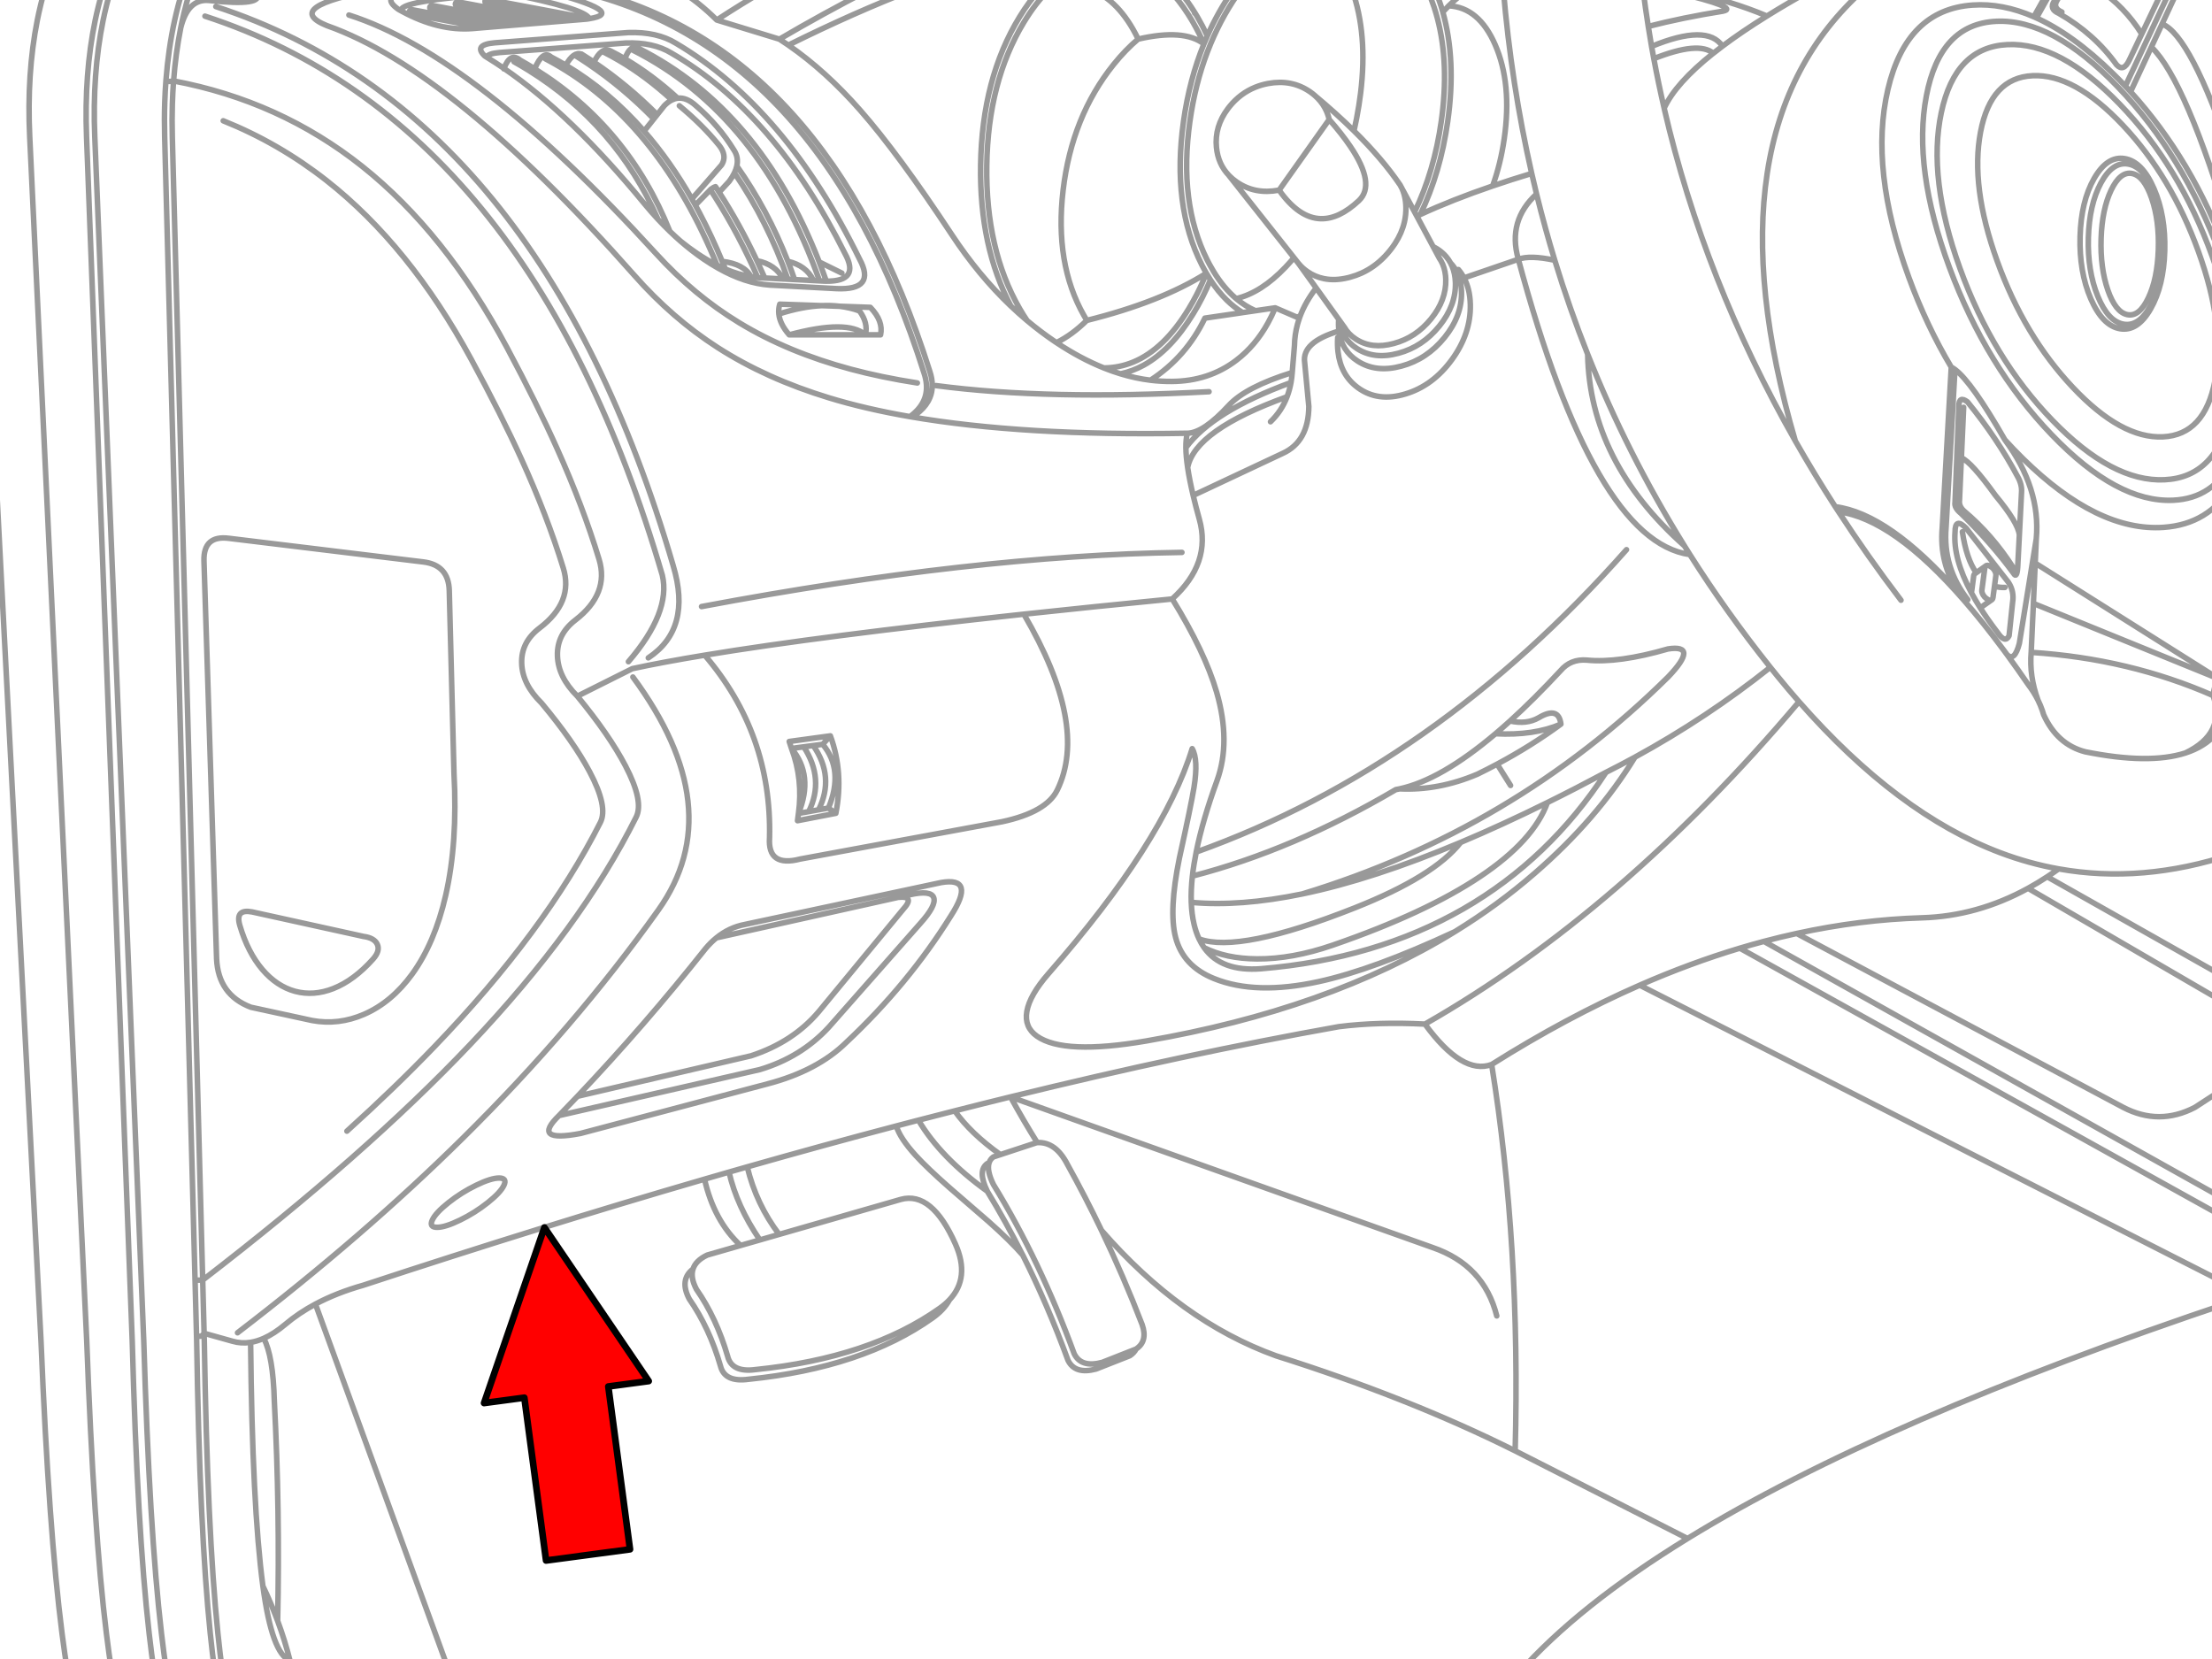 <svg xmlns="http://www.w3.org/2000/svg" xmlns:xlink="http://www.w3.org/1999/xlink" preserveAspectRatio="none" width="400" height="300" viewBox="0 0 400 300"><defs><path fill="#f00" d="M188.15-247.25v46h89.25v22.15l90.2-45.1-90.2-45.1v22.05h-89.25z" id="b"/><path id="a" stroke="#999" stroke-linejoin="round" stroke-linecap="round" d="M367.575 2.685l2.617-4.686m-33.964 0q-28.813 25.633-12.451 81.52 3.409 5.982 7.211 11.875 9.687 1.258 22.204 15.472-3.447-5.284-2.899-11.644l1.631-29.012q-4.465-7.473-7.661-16.204-7.145-19.514-3.781-33.906 3.365-14.398 15.276-15.235 5.374-.376 11.068 2.11l2.778-4.975m20.55 0l-3.856 8.082-2.237 4.692q-1.048 2.223-2.306.865-4.035-5.636-10.445-9.292-1.767-.76-.807-2.202l1.159-2.144m.225 4.116q-1.767-.76-.807-2.202l1.032-1.914m-5.286 4.975q6.921 3.02 14.313 10.272 1.12 1.099 2.196 2.242l8.197-17.489m-8.197 17.489q.477.502.945 1.015l3.753-8.07 1.937-4.162 2.917-6.272m-14.411 0q4.676 3.072 7.822 8.082m16.233 77.11q-3.329 6.689-10.537 7.033-10.121.483-21.957-11.834-11.84-12.319-18.463-30.217-6.621-17.897-4.15-30.897 2.468-13 12.589-13.483 10.123-.483 21.962 11.834 11.837 12.319 18.458 30.217 1.198 3.236 2.098 6.312m-45.325-28.39q1.868-9.799 9.39-10.157 7.522-.361 16.284 8.929 8.764 9.292 13.639 22.787 4.873 13.495 3.003 23.294-1.868 9.801-9.39 10.163-7.522.358-16.284-8.935-8.764-9.292-13.639-22.787-4.873-13.495-3.003-23.294zm45.325 49.614q-.081.442-.173.876-2.509 11.821-11.938 12.272-9.431.451-20.25-10.733-10.817-11.187-16.688-27.45-5.872-16.26-3.361-28.078 2.509-11.821 11.938-12.272 9.428-.451 20.245 10.733 10.82 11.187 16.694 27.45 2.569 7.115 3.534 13.379m-14.457-23.859q1.392 4.028 1.216 9.304-.172 5.273-1.81 8.71-1.631 3.438-3.77 3.021-2.139-.413-3.534-4.439-1.388-4.028-1.216-9.304.173-5.272 1.804-8.71 1.641-3.437 3.781-3.021 2.14.414 3.528 4.439zm.421-1.113q1.868 4.57 1.7 10.555-.163 5.984-2.265 9.886-2.096 3.902-4.9 3.43-2.8-.47-4.669-5.038-1.863-4.569-1.7-10.555.165-5.984 2.26-9.886 2.107-3.901 4.911-3.43 2.802.471 4.663 5.038zm-5.269-6.012q3.162.53 5.269 5.401 2.121 4.874 1.948 11.229-.175 6.357-2.542 10.48-2.358 4.123-5.522 3.591-3.162-.532-5.28-5.407-2.107-4.873-1.931-11.229.175-6.356 2.531-10.48 2.366-4.119 5.528-3.585zm1.055-12.071q11.185 12.297 17.472 29.473.406 1.109.778 2.202m-35.791 60.67l33.485 13.627-33.157-20.902-.329 7.275zm0 0l-.398 8.831q17.728 1.148 32.845 7.805.365-3.948 3.343-2.703m0-35.111q-4.148 6.878-12.272 7.448-11.91.834-25.381-12.382-1.692-1.66-3.286-3.418 6.493 8.735 5.672 17.875l-.196 4.381m-12.163 6.606q-4.543-5.839-3.92-13.074l1.603-28.482q-.351-.261-.663-.415m2.231 7.246l-.409 9.102q1.824.793 6.128 6.773 4.121 4.964 4.335 7.159l.392-7.678q.106-1.412-.692-2.825-3.708-6.961-9.062-13.512-1.543-1.155-1.556.749l-.369 9.292q.316-.185.824.04l-.34 7.649q-.152 1.091.807 1.96 5.094 4.263 8.889 10.214m-1.51-23.063q-5.961-10.415-9.004-12.693m-21.599 24.77l.594.911q9.842 1.292 22.631 15.99-.549-.706-1.02-1.43m-21.611-14.561q5.259 8.069 11.264 15.967m11.771-12.981l7.621 9.753q1.071 1.617.749 3.632l-.634 6.006q-.712 1.448-2.075-.576-1.764-2.302-3.124-4.45-.881-1.388-1.591-2.709-3.331-6.193-2.963-10.964-.004-2.759 2.018-.692zm-1.695-12.774l-.323 8.093q-.166.98 1.038 1.96 5.6 5.466 9.523 10.849.598 1.018.749-1.095l.3-5.834m-8.647 10.457l.404-3.067q.038-.295.236-.409l.219-.156q-1.771-2.51-2.496-7.39m5.073 6.254q-.373-.257-.68-.184-.125.036-.208.121-.111.12-.138.334l-.525 3.972q-.05.369.179.813l.063.115q.223.376.548.599l.179.127q.374.259.674.173l.115-.04.086-.063q.125-.113.156-.34l.271-2.046.254-1.925q.051-.37-.184-.83-.231-.442-.605-.697l-.184-.127zm-2.577 1.136l1.689-1.199m-.957 7.54q.105-.04.173-.127l.006-.006 1.873-1.314m.513-2.45q.88.243 1.885.208m-7.39 2.329q3.475 3.995 7.171 8.981l.599.813q1.335 1.367 2.225-2.023l3.055-18.873m-5.28 20.896q1.889 2.582 3.839 5.424 1.033 1.348 1.752 2.801-1.594-4.318-1.234-8.635m1.234 8.635q.451.91.778 1.862.127.373.236.755 2.436 5.382 7.505 6.698 11.502 2.324 18.066.219 7.329-3.507 5.027-10.364m-5.027 10.364q6.972-2.238 8.37-9.477m-14.497-117.939q6.281 6.064 14.497 33.843m-12.561-38.005q5.177 2.076 12.561 24.038m-106.243-30.309q.422 3.373.951 6.721m.599 3.609q.195 1.108.404 2.214m10.739-.98q.796-.635 1.654-1.28m-13.396-3.562q.286 1.809.599 3.609m20.821-5.488q3.776-2.349 8.283-4.842m-16.307 10.284q3.481-2.616 8.024-5.442m-61.333-4.842q.712 1.576 1.262 3.245.325.987.594 2.006 2.167 8.224.703 18.59-1.269 8.991-4.813 16.365m1.026.461q3.65-7.594 4.952-16.832 1.558-11.027-.888-19.714-.154-.547-.323-1.084-.494-1.558-1.118-3.038m1.441 4.122q.531-.587 1.066-1.118 1.845-1.824 3.77-3.003m-3.77 3.003q5.441.273 8.381 7.021 3.072 7.042 1.631 16.993-.659 4.553-2.087 8.497m7.05-2.26q-3.676-16.129-5.125-33.255m5.125 33.255q.422 1.864.876 3.712.775 3.16 1.637 6.283.788 2.853 1.649 5.672 2.632 8.638 5.943 16.97 7.14 17.97 17.432 34.534l1.003 1.603q6.629 10.456 14.52 20.348.703.88 1.412 1.752 1.881 2.305 3.77 4.462 17.759 20.242 36.316 27.254 5.196 1.963 10.532 2.917m.006 0q15.06 2.702 31.231-2.623m-149.845-120.384q.776 1.556.819 3.585.029 1.379-.282 2.709-.464 1.976-1.677 3.845l-.127.19q-.385.572-.842 1.136-.408.504-.842.963-1.891 1.99-4.248 3.061-.948.428-1.971.709l-.294.081-.156.04q-2.345.569-4.335.173-1.612-.318-2.992-1.268-.927-.638-1.585-1.447m8.22 11.442q.74 1.299 2.104 2.185 2.872 1.863 6.837.784 3.97-1.06 6.721-4.439 2.75-3.381 2.663-7.09-.008-.342-.04-.669-.151-1.54-.836-2.732l-.236-.375m4.404 3.47l.11.213q.429.864.68 1.862.314 1.266.346 2.738.119 5.185-3.309 9.915-3.434 4.727-8.393 6.214-4.958 1.506-8.554-1.101-3.146-2.278-3.626-6.531-.067-.607-.081-1.251-.016-.653.029-1.303m22.798-10.756q-.427-.812-1.015-1.505m10.791-1.983l-.282.231m-10.036 3.441l-.265-.023.029.104q.292 1.05.323 2.271.109 4.302-3.067 8.226-3.179 3.921-7.77 5.153-4.591 1.25-7.92-.911-2.915-1.89-3.361-5.419m21.766-9.425q-.487-1.65-1.637-2.865.666 1.219.836 2.767.047.405.058.836.101 4.082-2.917 7.805-3.016 3.723-7.373 4.894-4.357 1.187-7.517-.865-2.774-1.801-3.188-5.165m16.976-13.218q.385.198.755.438.935.606 1.603 1.389.442.52.767 1.118m36.696-36.863q.838 4.496 1.868 8.946 2.049-4.494 8.871-9.926m-98.364-11.563q1.881 1.883 3.568 4.519.285.445.565.911l.329.559q1.083 1.878 1.971 3.891.296-.729.611-1.441-.82-1.771-1.793-3.436l-.404-.674-.086.012.046-.075q-1.307-2.132-2.732-3.828l-.375-.438m14.013 58.03q-1.843-.813-3.464-2.179-2.248-1.903-4.064-4.877-.375-.613-.732-1.274-.225-.417-.444-.853-5.176-10.356-3.107-25.006.945-6.688 3.147-12.48.294-.775.611-1.533 1.136-2.724 2.559-5.246 1.352-2.383 2.963-4.583m-6.139 8.439q.925-2.092 2.023-4.064 1.258-2.267 2.744-4.375m-.859 33.624q-1.966-2.036-2.26-5.067-.365-3.752 2.058-6.975l.294-.38q1.942-2.397 4.646-3.493 1.105-.449 2.34-.68 4.252-.778 7.54 1.487.46.317.865.669m7.084 6.387q.248-1.104.467-2.237.453-2.344.726-4.571 1.308-10.685-1.545-18.648l-.04-.115m-61.546 57.171q-5.659-10.663-5.447-25.352.229-15.704 7.033-26.816 1.765-2.875 3.701-5.003m-2.352 59.8q-.685-1.013-1.337-2.144-6.16-10.698-5.937-25.83.219-15.13 6.692-25.836 2.183-3.601 4.64-5.989m26.234 4.266l.04.063m-18.953-4.329q5.239 1.966 8.618 8.9l.052.11m8.191 14.826q1.061-7.521 3.678-13.956m-.363 39.913q-5.461-10.75-3.315-25.957m4.116 27.427q-.413-.706-.801-1.47m.807 1.476l-.006-.006m.732 1.199q-.372-.577-.726-1.193m3.683 4.854q-1.591-1.556-2.957-3.66m5.811 5.903q-1.508-.923-2.853-2.242m12.561 3.026l.651-.075m-43.948 4.71q2.815-1.378 5.47-4.006v-.006q-.267-.434-.525-.888-5.317-9.375-3.747-22.637 1.574-13.266 9.113-22.654 2.151-2.673 4.427-4.583m-.865 58.278q-2.533 1.053-5.303 1.072m15.31-10.704q-4.427 7.32-10.007 9.632m11.408-12.134q-.661 1.281-1.401 2.502m3.159-6.381q-.791 2.003-1.758 3.879m23.934-31.641v.012m-.801-2.127q.539.976.801 2.116m-2.606-4.329q1.122.975 1.804 2.214m13.564 13.881l.075.127m-21.87.859l-.104.017q-4.251.795-7.54-1.47-.789-.544-1.412-1.187m11.736 14.832q-.754.9-1.51 1.695-4.401 4.635-8.929 5.701m-5.378-4.588l-.006.012m-15.466 18.141q2.153-.454 4.156-1.551 4.909-2.692 8.918-9.24.901-1.468 1.689-3.015.776-1.535 1.441-3.147m23.196 9.235q-.062-.504-.075-1.038-.013-.544.029-1.084m-137.4 68.014q5.776 7.021 8.681 12.566 3.355 6.41 1.937 9.258-9.984 19.991-30.032 41.123-18.803 19.818-48.196 42.437l.254 9.592m263.496-221.076q7.177 31.073 23.669 60.03m-145.828 135.405q-1.803-3.692 0-4.98l.317-.104q.202-.675.79-1.095l1.274-.421 6.566-2.162.081-.006q3.34-.16 5.453 3.972 3.222 5.798 6.11 11.817 3.995 8.315 7.355 17.051 1.048 2.996-1.072 4.404-.364.716-1.141 1.222l-6.087 2.398q-3.805 1.029-5.073-1.568-3.688-10.063-8.185-19.022m20.487 16.97l-.035.023-6.087 2.398q-3.805 1.029-5.073-1.568-6.158-16.802-14.572-30.528-1.215-2.488-.79-3.885m-87.567-197.453l.029-.081q-1.585-1.09-3.153-2.046l-.288-.179q-2.164-2.043 1.752-2.398l24.072-1.845q5.234-.187 8.67 1.937 19.762 11.686 33.111 38.921 3.07 5.676-4.15 5.349l-12.082-.646q-4.418-.308-9.258-3.038-1.31-.738-2.652-1.654-2.135-1.462-4.191-3.257-.952-.831-1.885-1.735-1.085-1.041-2.144-2.179-1.202-1.294-2.375-2.709-13.247-16.166-25.427-24.522 1.14-2.997 2.923-1.487 1.336.748 2.617 1.545m3.009-2.098q1.327.693 2.611 1.458m2.83-2.012q.781.486 1.551.991l.703.473q.669-1.394 1.407-1.902.762-.531 1.597-.115 1.301.66 2.582 1.412m2.49-1.873q21.853 11.026 32.569 38.518m-60.664-42.276l-12.976-2.438q-.164-.033-.259-.173-.094-.137-.063-.3.033-.164.173-.259.137-.094.3-.063l15.869 2.98m2.323-.19l-14.653-2.755q-.164-.033-.259-.173-.094-.137-.063-.3.033-.164.173-.259.137-.094.3-.063l17.547 3.297m2.536-.208l-15.621-2.94q-.164-.033-.259-.173-.094-.137-.063-.3.033-.164.173-.259.137-.094.3-.063l17.662 3.32q.164.033.259.173l.023.035m-12.745-3.193l15.691 2.951m-15.95-3.124q.095.14.259.173m-.323-.473q-.031.163.063.3m.11-.559q-.14.095-.173.259m.473-.323q-.163-.031-.3.063m17.962 3.257l-17.662-3.32m17.921 3.493q-.095-.14-.259-.173m.288.219l-.029-.046m15.316 14.665q-4.617-4.247-9.563-7.148-1.281-.752-2.582-1.412-.248-.124-.49-.161m-6.491 2.45q7.794 4.633 14.134 11.892l1.741-2.196q-5.505-5.656-11.898-9.967-1.113-.754-2.254-1.464m18.452 7.678q-4.59-4.213-9.505-7.096m-24.983-.311q.315-.646 2.335-.824l22.792-1.718q4.955-.175 8.208 1.798 18.713 10.866 31.353 36.189 2.786 5.054-3.361 4.992l-.565-.017-.657-.035-4.502-.236-1.222-.063-.853-.046-3.309-.173-.899-.046-.363-.029q-.599-.055-1.205-.156-2.27-.375-4.652-1.389-.743-.318-1.499-.697-1.752-.878-3.562-2.092-1.55-1.042-3.055-2.265m10.191-13.541q5.585 7.92 9.211 17.195m-17.322-11.246q.313.551.623 1.113m3.643-3.326l.651.997m-4.294 2.329q.398.728.79 1.47 2.162 4.093 4.058 8.67m6.422 2.94q-3.477-7.886-7.736-14.584-.409-.644-.824-1.274m-10.209-12.774l.617-.778q-5.299-5.346-11.408-9.465m30.822 38.95q-.694-1.588-1.418-3.13-3.119-6.617-6.819-12.353m.553 12.468q.285.693.565 1.395m-71.853-43.913q22.735 8.047 55.419 45.031 6.848 7.77 15.022 13.028 8.785 5.649 20.164 9.108 6.576 2 14.555 3.378 3.258-2.364 2.98-5.834-.075-.965-.427-2.018-18.858-59.681-63.962-69.276m-39.832 4.652q22.735 7.234 55.419 43.048 6.848 7.523 15.022 12.486 8.785 5.335 20.164 8.387 5.499 1.474 11.978 2.479m-49.303-45.446q4.71 5.397 8.618 12.244m17.322 11.246q.639 1.63 1.216 3.303m5.724.288q-.623-1.772-1.285-3.482m.063 3.43q-10.653-30.023-33.739-41.671m18.371 22.176q6 8.782 9.644 19.195m-23.576-29.704l1.28-1.614m-21.49-8.485q1.327.693 2.611 1.458 18.144 10.784 28.395 35.808m-36.633-36.713q1.336.748 2.617 1.545 15.779 9.8 23.369 26.897m-87.428-24.983q.377-4.972 1.285-9.557.139-.692.288-1.372.59-2.684 1.481-5.626m4.421 303.991q-.476-3.546-.853-7.217-1.914-18.607-2.456-52.802l-.029-1.084-.265-9.915-5.482-206.296q-.088-3.229.017-6.318.069-1.995.219-3.931.436-5.651 1.562-10.802.59-2.684 1.481-5.626m3.585 232.974l-5.482-206.296q-.083-3.046.006-5.966.065-2.111.219-4.156 19.19 3.609 34.039 15.414 15.01 11.944 26.124 32.696 5.488 10.272 9.062 18.262 4.635 10.33 7.563 19.956 1.891 6.226-4.277 10.975-3.355 2.582-3.228 6.445.115 3.839 3.585 7.286m-63.904-103.84q10.035 4.031 18.619 10.762 15.01 11.784 26.124 32.258 5.488 10.133 9.062 18.014 4.635 10.19 7.563 19.685 1.891 6.141-4.277 10.826-3.355 2.548-3.228 6.358.115 3.785 3.585 7.182 5.776 6.927 8.681 12.399 3.355 6.322 1.937 9.131-9.984 19.719-30.032 40.564-7.101 7.383-15.714 15.16m19.328-64.515l-.853-33.03q-.119-4.626-4.692-5.182l-35.128-4.266q-4.572-.556-4.45 4.07l2.277 71.795m66.244-174.961q43.92 10.257 62.463 68.942.442 1.324.45 2.513.02 3.144-3.003 5.338m-45.706 28.983q-23.883-81.762-82.546-100.911m1.96-1.729q58.663 19.15 82.546 100.911m-25.006-89.682q16.898 10.494 24.406 29.352m-100.687 260.274q-.55-3.546-1.003-7.217-2.3-18.607-3.551-52.802l-10.289-217.294q-.549-11.402 1.36-21.052.534-2.684 1.36-5.626m-10.41 4.07q.432-1.97 1.015-4.07m29.162 303.991q-.515-3.546-.934-7.217-2.125-18.607-3.055-52.802l-8.243-217.294q-.442-11.402 1.556-21.052.56-2.684 1.418-5.626m11.5 303.991q-.523-3.546-.951-7.217-2.176-18.607-3.199-52.802l-8.837-217.294q-.473-11.402 1.499-21.052.552-2.684 1.401-5.626m-7.77 303.991q-.568-3.546-1.038-7.217-2.387-18.607-3.799-52.802l-9.725-186.835m135.982 169.583l3.482-.997 3.482-1.003m30.724 11.823q-.989 1.8-3.044 3.257m3.044-3.257q-.749.793-1.752 1.505-12.624 8.969-33.203 11.068-4.325.59-5.073-2.398-1.992-6.862-5.626-12.082-1.118-2.111-.623-3.66-2.5 1.953-.669 5.413 3.634 5.22 5.626 12.082.747 2.988 5.073 2.398 20.579-2.098 33.203-11.068m-43.233-8.825q.49-1.534 2.559-2.519l6.03-1.735m6.963-2l21.962-6.318q5.59-1.52 9.846 8.07 2.694 6.072-1.084 10.07m-131.163 67.449q-.476-3.546-.853-7.217-1.914-18.607-2.456-52.802l-.04-1.407m51.194-23.571q-2.322 1.844-4.992 3.142-2.678 1.307-4.15 1.309-1.475-.001-.865-1.309.597-1.298 2.917-3.142 2.322-1.842 5.003-3.147 2.666-1.297 4.139-1.297 1.474 0 .876 1.297-.609 1.306-2.928 3.147zm76.176-141.856q20.437 3.536 50.075 2.997m-45.354-8.595q20.214 2.67 49.274 1.101m-33.641 155.788q-3.012-6-6.387-11.506m119.288-210.204q6.136-1.579 13.477-2.755 3.213-.611-8.577-3.413m-3.897 11.99q8.093-3.214 10.739-.98m1.654-1.28q-2.746-4.099-12.797.046m20.821-5.488q-6.435-2.728-15.766-4.842m-47.821 40.207l.404.749.623-.288m13.056-5.153q3.359-1.148 7.05-2.26m95.089 125.508h.006m-137.146-109.229l3.159 4.392 4.058 5.649.075.104.928 1.297m17.212-12.336l-1.164-2.179-2.946-5.505m.623-.288q5.791-2.674 13.056-5.153m-5.707 16.78l.542-.184 9.494-3.257m3.597-11.886q-5.232 4.808-3.315 11.656m-10.555 3.753l.236-.081m-22.031 9.402q-6.73 2.01-6.179 5.678l.749 7.92q-.04 6.361-4.727 8.485l-16.146 7.586q.47 1.995 1.113 4.289 2.225 7.95-4.888 14.388 5.88 9.534 8.001 16.797 2.617 8.969.081 15.99-2.609 7.175-3.758 12.895 43.058-15.421 77.658-54.571m-19.835-52.3l.317-.11-.035-.121m.035.121q2.102-.787 6.566.179m-43.314-29.738q3.917 3.27 7.084 6.387m-31.445-25.133l.386-.438m-7.897 9.01q8.284-1.914 11.869.87m6.981 48.484l2.3-.334 3.591-.525 3.816 1.643m.651-.075q.981-2.634 2.923-5.148m-55.113 3.245q1.436 1.37 2.934 2.629 2.424 2.038 5.003 3.781l.306.202q4.327 2.88 8.572 4.577m-3.101-8.583q13.349-3.319 21.57-8.502m22.181-27.756l-.006.006m0-.012l.006.006m-.006.006l-9.033 12.739q3.566 5.048 7.523 5.153 3.292.085 6.854-3.245 3.128-2.938-1.556-9.84-1.492-2.206-3.781-4.813m12.832 11.886l.19.352 2.386 4.45m-2.652-4.929q-3.155-4.652-8.283-9.707m-22.568 8.053l11.736 14.832.772.98.035.046.04.052m-16.671 1.741l.012-.006m-15.477 18.146q2.712.822 5.39 1.153 6.46-4.195 9.823-11.206l6.802-.997m-9.972 21.772q2.905-.046 7.482-5.027 3.096-3.341 11.448-5.937l.404-4.842q.032-1.973.553-3.885.149-.535.334-1.066l-.542-.231m-26.332 11.419q1.916.234 3.816.219 6.721-.035 11.702-3.839 3.426-2.616 5.701-6.744.338-.613.651-1.257.337-.702.646-1.441m4.358 1.873l.11-.306m-1.401 10.099q-.069.937-.225 1.81-.248 1.359-.709 2.565-.993 2.608-2.986 4.514m-30.056-9.701q1.507.602 3.003 1.055m12.042 10.722q-.273 1.049-.259 2.6 4.814-6.569 18.965-11.754m-18.965 11.754q.017 1.542.317 3.58 1.331-6.765 17.939-12.768m-17.939 12.768q.329 2.229.997 5.05m-3.776 18.677q-14.304 1.401-26.781 2.744 11.736 20.049 6.03 31.739-1.948 4-9.961 5.718l-36.431 6.733q-5.911 1.538-5.534-3.874.428-18.749-11.696-32.915-7.568 1.249-13.068 2.433l-9.926 4.969m-67.357 114.977l5.113 1.43q1.592.473 3.286.202 1.161-.185 2.369-.721 1.888-.836 3.891-2.525 2.412-2.044 5.442-3.66 3.82-2.038 8.624-3.395 32.119-10.576 61.592-19.144 2.218-.644 4.421-1.28l3.286-.94q13.741-3.913 26.891-7.378 2.01-.53 4.006-1.049 3.293-.857 6.548-1.683 5.077-1.296 10.065-2.519 31.435-7.713 59.258-12.676 7.107-.894 15.541-.461 35.545-20.315 67.501-58.174m-5.182-6.214q-11.4 9.091-24.418 16.209-6.865 11.241-18.117 20.971-6.617 5.749-14.388 10.526-22.863 14.064-55.707 19.726-14.838 2.548-19.703-.853-2.329-1.637-1.833-4.496.507-2.917 3.92-6.825 20.729-23.692 25.917-40.581 1.13 1.96.334 6.952-.519 3.205-2.64 12.785-1.937 9.5-.692 14.307 1.349 5.211 6.963 7.459 7.482 3.021 18.803.553 9.915-2.156 24.637-9.027m-46.68-14.359q-.459 2.28-.686 4.329 18.17-4.694 36.713-15.61l.478-.092.219-.046q7.418-1.595 17.287-9.944 1.294-1.091 2.629-2.3 4.337-3.931 9.119-9.085 1.815-2.132 4.727-1.902 5.739.579 14.665-2.018 5.678-.859 0 5.073-27.896 27.572-66.014 39.146 12.741-2.638 28.603-9.309 7.475-3.147 15.645-7.188 5.147-2.544 10.572-5.447 2.647-1.334 5.228-2.744m-25.173-4.225q6.921.365 11.805-1.735-.413-3.29-4.012-1.153-2.167 1.244-5.165.588m-19.916 12.244q7.007.333 14.013-2.64 1.821-.887 3.574-1.822 6.18-3.304 11.506-7.217m-9.085 11.068l-2.421-3.851m16.336-73.951q.378 19.363 17.432 34.534m-29.94-51.684q13.648 50.825 30.943 53.286m-47.798 84.737q6.748 9.241 12.036 7.286 13.518-8.523 26.718-14.307 9.111-3.992 18.071-6.681 2.178-.653 4.346-1.228 2.965-.787 5.914-1.43 11.429-2.495 22.608-2.825 9.96-.289 19.149-5.326 1.742-.955 3.453-2.081 1.032-.675 2.052-1.412m-189.147 41.14l.006.006 76.13 27.162q9.307 3.182 11.621 12.359m-6.502-85.463q-4.841 6.167-19.149 11.829-20.84 8.251-28.073 5.597.401.861.917 1.585 3.96 1.983 9.54 2.018 6.341.046 13.662-2.479 16.751-5.776 26.62-12.393 9.638-6.456 12.128-13.345m-61.95 26.199q3.104 4.364 10.289 3.793 20.683-1.718 36.477-10.802 15.518-8.935 25.755-24.637m-74.845 23.461q8.802.807 20.025-1.516m-20.025 1.516q.078 2.164.507 3.977.342 1.441.899 2.623m-1.205-11.339q-.28 2.548-.202 4.738m-34.442 45.533q-5.385-3.837-8.249-7.903m14.895 5.736q-2.466-3.94-4.825-8.249m16.388 24.038q14.268 16.445 31.52 22.677 23.978 7.579 43.164 17.155.993-37.128-4.243-69.726m-84.644 34.379q-2.144-2.479-6.122-6.018-4.738-4.093-7.044-6.099-4.058-3.562-6.156-5.868-2.778-3.055-3.487-5.292m112.233 98.836q10.826-12.252 30.574-24.389l-31.11-15.823m50.807-93.372l58.947 31.393q6.456 3.357 12.912 0l6.641-4.312m-33.289-37.313l33.289 18.809m-36.742-16.728l36.742 21.374m-84.414-11.794l84.414 47.239m0 3.303l-88.76-49.314m-9.436 106.537q35.047-21.534 98.196-42.703m-106.831-57.154l106.831 54.352m-245.672-234.098q-8.747 4.508-16.411 9.016.807.519 1.608 1.072 11.967-5.944 22.764-10.088m-68.55 14.365q1.505-3.532 3.009-2.098m2.611 1.458q1.415-2.544 2.83-2.012m7.84.859q.944-2.731 2.49-1.873m32.569 38.518l4.093 2.018m-45.983-45.856l.404-.058q-.621-1.797-15.016-4.629-20.379 1.4-18.775 3.309 6.589 3.563 12.687 3.101l1.925-.161m3.044-.254l2.323-.19m3.044-.254l2.536-.208m2.473-.208l2.946-.242m2.277-.19l.133-.017m-2.41.208l2.277-.19m14.065 15.633q.668-.688 1.355-1.032.519-.262 1.049-.329m7.073-14.111q4.305-2.823 8.987-5.557m-8.987 5.557l11.31 3.459m-18.383 10.653q1.604-.204 3.315 1.36 4.116 3.541 6.871 8.024.847 1.293.502 2.859m9.211 17.195q3.287.749 4.583 3.372m-24.395-52.479q3.742 2.32 6.986 5.557m-4.496 32.304l5.349-6.133q.386-.594.438-1.216.101-1.156-.934-2.415-2.973-3.645-7.113-7.067m2.882 17.945l2.709-2.778.081-.086q.537-.407.853-.461m.651.997l1.816-1.966q.586-.79.94-1.528.307-.64.438-1.239m-2.64 17.201q3.968.465 5.217 2.784m5.009 6.716q4.167-1.35 7.747-1.51l-7.58-.265q-.266.875-.167 1.775zm0 0q.191 1.827 1.873 3.758 10.537-2.848 13.742 0 .542-2.127-1.061-4.312-1.692-.613-3.574-.842l-3.234-.115q1.682-.073 3.234.115l5.534.196q2.381 2.479 1.845 4.957h-16.486m-.156-52.283q6.748 4.666 12.964 11.748 6.837 7.77 16.509 22.423 4.854 7.372 10.67 12.912m-45.821-8.174q3.367.648 4.727 3.303m-68.158-51.701q-4.537.753-1.245 3.044l.64.357m25.559 2.035l2.473-.208m-13.419 1.113l3.044-.254m2.323-.19l3.044-.254m-62.976.755q1.303-5.326 5.107-4.969 10.078 1.105 8.6-1.326m-14.993 15.852q-1.021.232-1.372-.127m29.093-9.834q-8.453-3.421 9.304-6.594m-29.26 174.961q.286 6.512 6.179 8.762l11.068 2.398q4.761.876 9.361-1.118 4.98-2.167 8.681-7.252 4.093-5.649 6.053-14.192 2.179-9.534 1.505-21.985m60.907-4.554h.006m-.006 0l.006.006v-.006l2.208-.294 1.712-.231 1.706-.225 1.383-1.522-7.425 1.015q.217.63.409 1.257zm1.262 11.725h-.006m.006 0v-.012l-.006.012q-.068.659-.167 1.314l6.917-1.337-1.337-.945-1.775.317-1.781.323-1.85.329zm4.369-12.474q3.88 4.649 1.038 11.506m-5.407.957q.836-6.152-1.257-11.707 4.057 4.872 1.257 11.707zm.951-12.007q3.781 5.817.899 11.69m.813-11.921q3.922 5.647.968 11.598m2.121-13.345q2.432 6.619.991 13.973m-37.434-27.358q7.684-8.949 6.122-15.587m1.96-1.729q3.428 11.385-4.496 16.624m-10.647-115.351q7.081-1.129-8.053-5.044m73.323 166.937q-7.707 12.361-18.907 22.873-5.219 5.116-14.203 7.471l-33.756 8.946q-8.938 1.702-3.874-3.228 1.682-1.733 3.343-3.482 12.188-12.871 23.127-26.678.921-1.091 1.943-1.92 2.323-1.889 5.159-2.415l35.416-7.563q6.3-1.07 1.752 5.995zm-9.54-3.32l-32.788 7.303m32.788-7.303l2.069-.461q3.897-.888 4.369.542.473 1.395-2.433 4.623l-16.509 18.723q-4.989 5.418-12.451 7.655l-36.246 8.301m3.343-3.482l31.335-7.309q7.566-2.487 12.174-7.932l15.218-18.446q2.323-2.547-.87-2.214m-24.943 61.829q-4.171-6.125-5.568-12.249m9.05 11.246q-4.125-5.415-5.764-12.186m-1.199 14.186q-4.8-4.438-6.508-11.967m51.021 2.173q-8.417-6.061-12.416-12.82m-98.444-29.053q-3.413 3.816-7.136 5.292-3.562 1.407-6.917.507-3.32-.911-5.891-3.92-2.652-3.113-4.081-7.966-.888-3.032 2.214-2.444l20.106 4.427q1.937.254 2.479 1.395.576 1.211-.772 2.709zm-30.73 57.921h-1.383m1.637 9.592q-.594.896-1.372.323m7.407-.415q22.758-17.432 40.708-35.174 20.072-19.841 35.267-41.158 12.935-18.227-4.623-42.011m-64.112 170.338q1.326 3.575 2.225 7.159m-2.225-7.159q-1.164-3.14-2.657-6.272 1.64 12.221 4.882 13.431.286 1.142.484 2.363m-5.217-60.515q1.691 3.175 1.908 11.264 1.032 19.76.599 39.728m-4.877-50.271q.296 29.633 2.219 44m9.482-50.905l24.268 66.7m45.983-183.803q20.905-3.45 57.592-7.401m-58.163-1.372q49.08-9.237 86.696-9.776" fill="none"/><path id="c" stroke="#000" stroke-width="3" stroke-linejoin="round" stroke-linecap="round" d="M-.006 18.385h74.298v-18.382l75.11 37.555-75.11 37.576v-18.444h-74.298v-38.304z" fill="none"/></defs><use xlink:href="#a" transform="matrix(1.002 0 0 1.002 .225 .053)"/><g transform="matrix(-.044 -.33 .33 -.044 188.608 333.418)"><use xlink:href="#b"/><use xlink:href="#c" transform="matrix(1.201 0 0 1.201 188.2 -269.3)"/></g></svg>